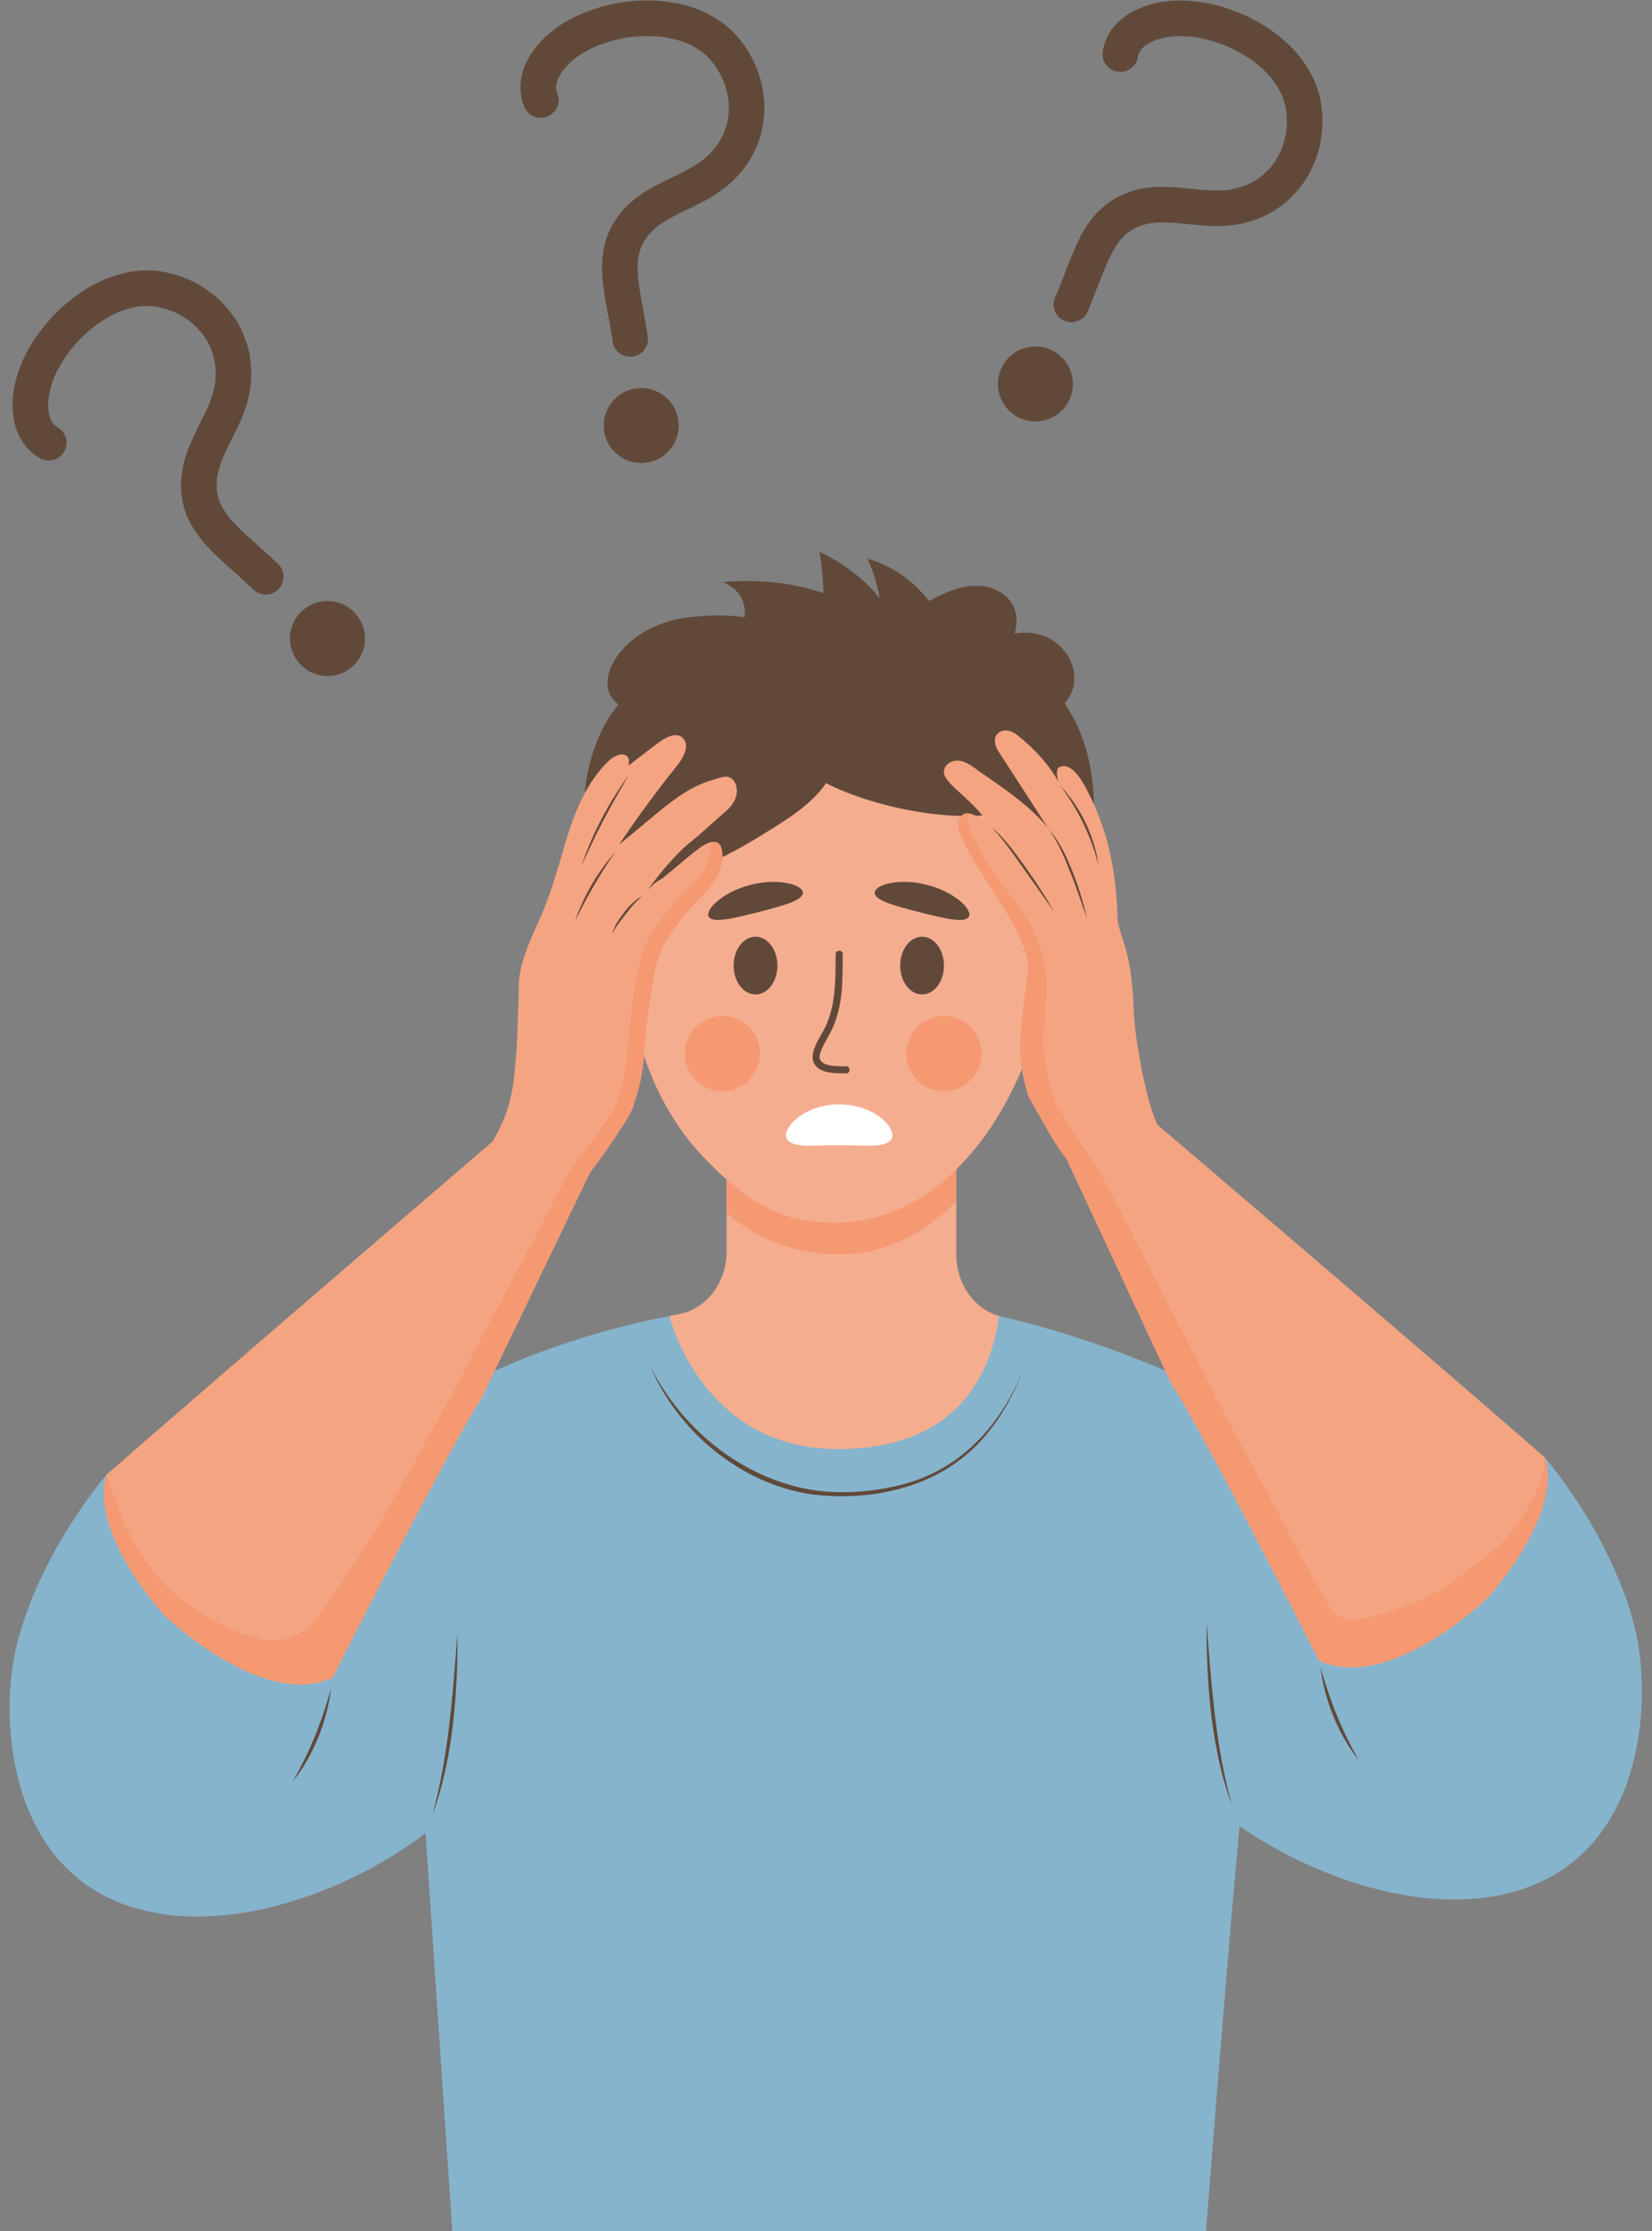 <?xml version="1.0" encoding="UTF-8"?>
<!DOCTYPE svg PUBLIC '-//W3C//DTD SVG 1.0//EN'
          'http://www.w3.org/TR/2001/REC-SVG-20010904/DTD/svg10.dtd'>
<svg height="500.1" preserveAspectRatio="xMidYMid meet" version="1.0" viewBox="64.9 -0.1 370.3 500.1" width="370.3" xmlns="http://www.w3.org/2000/svg" xmlns:xlink="http://www.w3.org/1999/xlink" zoomAndPan="magnify"
><rect x="64.9" y="-0.1" width="370.3" height="500.1" fill="#808080" stroke="none"/><g
  ><g
    ><g id="change1_1"
      ><path d="M88.86,330.357c0,0-15.119,17.326-20.266,38.486 c-3.727,15.323-2.211,46.839,22.304,57.19c24.515,10.351,58.906-4.575,74.92-20.017 c9.186-8.858,12.515-33.361,5.338-60.05L88.86,330.357z" fill="#86B4CD"
      /></g
      ><g id="change2_1"
      ><path d="M288.895,294.877v-0c-5.664-1.567-9.645-7.274-9.645-13.827v-41.359 h-51.482v40.678c0,6.862-4.357,12.749-10.363,14.001l-2.432,0.507l4.003,51.09 l79.762-16.776L288.895,294.877z" fill="#F5AD8F"
      /></g
      ><g id="change3_1"
      ><path d="M227.768,271.779c4.752,4.06,10.297,7.006,16.688,8.368 c14.568,3.104,26.102-2.022,34.794-11.043v-29.413h-51.482V271.779z" fill="#F59973"
      /></g
      ><g id="change2_2"
      ><path d="M221.658,258.26c5.896,6.439,13.838,13.423,23.215,15.075 c32.466,5.719,51.292-29.294,54.509-53.384c3.334-24.961-5.579-53.774-36.159-59.089 c-47.04-8.176-63.079,37.914-55.606,69.899C210.022,241.058,214.983,250.97,221.658,258.26 z" fill="#F5AD8F"
      /></g
      ><g id="change1_2"
      ><path d="M214.973,294.877c0,0,7.157,30.279,38.536,29.818 c29.539-0.434,34.077-21.482,35.386-29.818c21.812,5.008,42.257,13.63,62.791,24.401 c0,0-5.317,61.384-7.271,74.348C342.461,406.589,335.225,500,335.225,500H166.281 l-12.132-180.722C154.149,319.278,176.89,302.121,214.973,294.877z" fill="#86B4CD"
      /></g
      ><g id="change4_1"
      ><path d="M167.429,366.056c0.084,6.823-0.237,13.771-1.026,20.557 c-0.841,6.778-2.168,13.656-4.589,20.052c0.211-0.832,0.431-1.66,0.655-2.486 l0.592-2.499C165.689,390.295,166.536,377.715,167.429,366.056L167.429,366.056z" fill="#61493A"
      /></g
      ><g id="change4_2"
      ><path d="M139.128,378.394c-0.945,7.308-3.95,15.008-8.576,20.774 c1.839-3.264,3.532-6.644,4.934-10.115C136.906,385.586,138.055,381.984,139.128,378.394 L139.128,378.394z" fill="#61493A"
      /></g
      ><g id="change1_3"
      ><path d="M411.14,326.544c0,0,15.119,17.326,20.266,38.486 c3.727,15.323,2.211,46.839-22.304,57.19c-24.515,10.351-58.906-4.575-74.92-20.017 c-9.186-8.858-12.515-33.361-5.338-60.05L411.14,326.544z" fill="#86B4CD"
      /></g
      ><g id="change4_3"
      ><path d="M335.378,363.699c0.895,11.673,1.739,24.228,4.368,35.624 c-0-0,0.592,2.499,0.592,2.499c0.224,0.826,0.444,1.654,0.655,2.486 c-2.422-6.394-3.748-13.275-4.589-20.052C335.616,377.469,335.295,370.523,335.378,363.699 L335.378,363.699z" fill="#61493A"
      /></g
      ><g id="change4_4"
      ><path d="M360.872,373.616c1.074,3.59,2.223,7.193,3.642,10.659 c1.403,3.471,3.094,6.85,4.934,10.115C364.823,388.625,361.817,380.925,360.872,373.616 L360.872,373.616z" fill="#61493A"
      /></g
      ><g id="change4_5"
      ><ellipse cx="234.254" cy="216.326" fill="#61493A" rx="4.909" ry="6.471"
      /></g
      ><g id="change4_6"
      ><ellipse cx="271.581" cy="216.326" fill="#61493A" rx="4.909" ry="6.471"
      /></g
      ><g id="change4_7"
      ><path d="M244.87,200.043c-0.106,1.773-4.773,2.944-10.125,4.34 c-5.37,1.323-10.031,2.517-10.969,1.009c-0.948-1.454,2.965-5.552,9.406-7.173 C239.618,196.574,245.011,198.313,244.87,200.043z" fill="#61493A"
      /></g
      ><g id="change4_8"
      ><path d="M260.965,200.043c0.106,1.773,4.773,2.944,10.125,4.34 c5.37,1.323,10.031,2.517,10.969,1.009c0.948-1.454-2.965-5.552-9.406-7.173 C266.217,196.574,260.825,198.313,260.965,200.043z" fill="#61493A"
      /></g
      ><g id="change2_3"
      ><ellipse cx="205.192" cy="220.576" fill="#F5AD8F" rx="10.999" ry="13.533" transform="rotate(-19.221 205.193 220.576)"
      /></g
      ><g id="change2_4"
      ><ellipse cx="298.739" cy="220.576" fill="#F5AD8F" rx="13.533" ry="10.999" transform="rotate(-70.778 298.739 220.576)"
      /></g
      ><g id="change4_9"
      ><path d="M303.526,157.574c4.47-5.005,1.619-12.51-4.278-14.983 c-2.408-1.01-4.754-1.011-6.918-0.695c0.594-2.011,0.654-4.132-0.231-6.029 c-1.305-2.796-4.431-4.44-7.491-4.657c-3.06-0.217-6.061,0.778-8.822,2.061 c-0.767,0.358-1.677,0.805-2.681,1.327c-3.421-4.518-8.303-7.941-13.763-9.482 c1.532,3.248,2.065,5.657,2.774,8.872c-3.406-4.214-8.109-7.834-13.546-10.409 c0.302,1.537,0.366,1.886,0.493,3.252c0.194,2.081,0.373,4.063,0.417,6.001 c-6.722-2.235-13.628-3.164-22.562-2.475c4.434,1.856,5.158,5.218,4.889,7.913 c-4.127-0.653-8.44-0.49-12.518-0.004c-5.155,0.615-10.144,2.596-13.868,6.186 c-0.585,0.564-1.14,1.169-1.658,1.813c-2.825,3.511-4.219,8.738-0.193,11.558 c-2.268,2.641-4.095,5.891-5.53,10.063c-4.211,12.241-1.846,22.901,4.381,41.329 c0.752,2.227,3.485,9.532,3.485,9.532s1.98-14.997,3.505-18.047 c0.007-0.013,0.013-0.027,0.02-0.04c1.133-2.264,3.235-3.882,5.704-4.436 c7.303-1.64,14.179-5.206,20.583-9.188c3.991-2.482,11.077-6.566,14.337-11.607 c11.652,6.01,30.957,9.205,40.463,6.287c1.299,2.464,2.422,5.291,3.408,8.563 c1.461,4.852,4.468,13.414,4.211,25.29c-0.022,1.034-0.089,1.43-0.145,3.178 c0.985-1.176,1.266-1.78,2.05-3.034c1.299-2.08,2.329-4.311,3.326-6.547 c1.004-2.252,1.954-4.496,2.759-6.829c0.237-0.687,0.468-1.375,0.701-2.063 c2.033-6.018,3.181-12.378,3.274-18.732C310.224,173.082,308.283,164.393,303.526,157.574z" fill="#61493A"
      /></g
      ><g id="change5_1"
      ><path d="M264.556,255.427c-1.683,1.967-6.595,1.025-11.546,1.174 c-4.95-0.148-9.862,0.793-11.546-1.174c-1.808-1.849,2.882-7.966,11.546-7.999 C261.675,247.462,266.364,253.578,264.556,255.427z" fill="#FFF"
      /></g
      ><g id="change3_2"
      ><circle cx="226.83" cy="236.052" fill="#F59973" r="8.439"
      /></g
      ><g id="change3_3"
      ><circle cx="276.491" cy="236.052" fill="#F59973" r="8.439"
      /></g
      ><g id="change4_19"
      ><path d="M252.216,213.762c-0.044,4.946,0.08,9.882-1.594,14.587 c-0.346,0.971-0.672,1.696-1.183,2.61c-0.5,0.895-1.021,1.78-1.466,2.705 c-0.821,1.705-1.59,3.879,0.025,5.388c0.834,0.779,1.965,1.117,3.071,1.272 c1.158,0.162,2.321,0.163,3.488,0.162c1.022-0,1.024-1.589,0-1.589 c-0.95,0-1.902,0.01-2.848-0.083c-0.072-0.007-0.144-0.015-0.215-0.023 c-0.015-0.002-0.19-0.025-0.108-0.013c-0.006-0.001-0.204-0.032-0.274-0.045 c-0.246-0.044-0.49-0.097-0.73-0.166c-0.103-0.029-0.206-0.061-0.307-0.097 c-0.05-0.017-0.099-0.036-0.149-0.054c-0.017-0.006-0.166-0.07-0.086-0.034 c-0.1-0.044-0.376-0.196-0.536-0.303c-0.016-0.011-0.139-0.103-0.068-0.047 c0.071,0.056-0.046-0.041-0.061-0.054c-0.072-0.066-0.14-0.133-0.207-0.204 c-0.014-0.014-0.111-0.13-0.055-0.059c0.068,0.085-0.073-0.107-0.067-0.098 c-0.062-0.095-0.112-0.194-0.164-0.295c-0.061-0.12,0.04,0.13,0.01,0.021 c-0.01-0.037-0.025-0.074-0.035-0.112c-0.008-0.03-0.054-0.27-0.038-0.158 c0.014,0.105-0.007-0.159-0.007-0.206c-0-0.099,0.006-0.198,0.014-0.296 c0.016-0.192-0.02,0.062,0.02-0.133c0.022-0.108,0.044-0.215,0.071-0.322 c0.054-0.214,0.121-0.425,0.195-0.632c0.162-0.455,0.298-0.747,0.529-1.213 c0.441-0.889,0.946-1.744,1.427-2.611c0.481-0.865,0.873-1.757,1.213-2.687 c0.797-2.178,1.244-4.453,1.465-6.759c0.269-2.806,0.232-5.634,0.257-8.449 C253.814,212.739,252.225,212.738,252.216,213.762L252.216,213.762z" fill="#61493A"
      /></g
      ><g
      ><g id="change6_2"
        ><path d="M229.839,178.6c-0.5,1.504-1.636,2.661-2.815,3.646 c-2.457,2.06-5.11,4.66-7.633,6.63c-2.521,1.967-7.027,7.167-9.15,10.334 c2.902-1.951,9.039-7.62,11.939-9.569c1.258-0.845,3.082-1.618,4.046-0.416 c0.286,0.355,0.418,0.821,0.498,1.281c0.466,2.685-0.63,5.438-2.192,7.602 c-1.562,2.166-3.577,3.908-5.335,5.894c-1.792,2.018-3.315,4.287-4.832,6.545 c-2.69,4.006-3.41,11.237-4.128,16.082c-1.522,10.294-0.183,11.541-3.431,21.351 c-1.104,3.336-9.722,14.87-9.722,14.87l-24.401,50.709 c-5.15,7.861-19.797,36.08-27.83,51.734c-3.265,6.36-5.438,10.644-5.438,10.644 c-16.013,7.244-37.934-14.242-37.934-14.242c-12.598-14.835-13.665-24.409-13.225-28.712 c0.177-1.75,0.606-2.626,0.606-2.626c23.962-20.991,86.442-74.597,86.442-74.597 c3.67-6.19,4.509-10.906,5.004-16.069c0.606-5.822,0.58-10.26,0.765-14.271 c0.122-2.584-0.048-5.205,0.44-7.739c0.675-3.503,2.584-7.922,4.062-11.131 c2.852-6.206,4.223-11.695,6.209-18.274c1.983-6.58,4.702-13.175,9.521-17.795 c1.16-1.112,3.238-2.163,4.287-0.932c0.508,0.596,0.204,1.954,0.204,1.954 s4.893-3.807,6.889-5.272c1.607-1.181,3.919-2.322,5.319-0.868 c1.544,1.604,0.122,4.329-1.282,6.077c-4.602,5.724-8.962,11.663-13.072,17.798 c2.95-2.446,5.899-4.893,8.849-7.337c3.86-3.204,7.692-5.952,12.423-7.276 c1.223-0.344,2.791-1.051,3.852-0.315C230.027,175.179,230.342,177.096,229.839,178.6z" fill="#F5A482"
        /></g
        ><g id="change4_21"
        ><path d="M205.864,173.555c-1.688,2.967-4.081,7.085-5.627,10.068 c-1.8,3.399-3.408,6.885-5.012,10.383C197.657,186.683,201.365,179.808,205.864,173.555 L205.864,173.555z" fill="#61493A"
        /></g
        ><g id="change4_22"
        ><path d="M202.831,190.833c-3.421,4.967-6.434,10.175-9.075,15.596 C195.724,200.715,198.827,195.361,202.831,190.833L202.831,190.833z" fill="#61493A"
        /></g
        ><g id="change4_23"
        ><path d="M208.898,200.76c-1.407,1.157-2.565,2.484-3.649,3.94 c-1.115,1.427-2.256,2.792-3.061,4.427c0.404-1.792,1.549-3.324,2.643-4.752 C205.924,202.936,207.249,201.562,208.898,200.76L208.898,200.76z" fill="#61493A"
        /></g
      ></g
      ><g id="change6_1"
      ><path d="M398.522,357.882c0,0-11.864,11.629-24.515,14.893 c-0.138,0.034-0.275,0.069-0.416,0.103c-0.138,0.032-0.278,0.066-0.416,0.098 c-0.553,0.127-1.107,0.236-1.663,0.326c-0.082,0.013-0.164,0.024-0.246,0.037 c-0.196,0.029-0.392,0.058-0.585,0.085c-0.093,0.011-0.185,0.021-0.278,0.032 c-0.051,0.006-0.102,0.011-0.153,0.017c-0.151,0.017-0.302,0.034-0.453,0.048 c-0.083,0.007-0.166,0.013-0.247,0.02c-0.019,0.002-0.038,0.002-0.057,0.004 c-0.222,0.017-0.444,0.032-0.666,0.043c-0.041,0.002-0.082,0.004-0.124,0.006 c-0.036,0.002-0.072,0.002-0.108,0.003c-0.2,0.008-0.399,0.012-0.599,0.014 c-0.044,0-0.088,0.001-0.133,0.001c-0.024,0-0.049-0.001-0.073-0 c-0.133-0-0.266,0.001-0.399-0.002c-0.009-0-0.019,0-0.028-0 c-0.111-0.003-0.222-0.005-0.336-0.011c-0.046-0.001-0.092-0.005-0.138-0.007 c-0.131-0.006-0.261-0.013-0.392-0.022c-0.1-0.006-0.199-0.012-0.299-0.021 c-0.036-0.003-0.073-0.008-0.109-0.011c-0.137-0.012-0.274-0.026-0.411-0.041 c-0.1-0.01-0.201-0.021-0.301-0.033c-0.052-0.007-0.104-0.015-0.156-0.023 c-0.083-0.011-0.165-0.024-0.248-0.036c-0.023-0.003-0.047-0.007-0.07-0.01 c-0.116-0.019-0.23-0.034-0.344-0.056c-0.079-0.013-0.156-0.026-0.236-0.042 c-0.077-0.016-0.156-0.032-0.236-0.048c-0.056-0.011-0.111-0.024-0.169-0.034 c-0.056-0.013-0.111-0.024-0.169-0.037c-0.079-0.019-0.156-0.037-0.236-0.056 c-0.135-0.029-0.267-0.064-0.402-0.101c-0.056-0.016-0.109-0.029-0.164-0.045 c-0.265-0.072-0.53-0.151-0.794-0.241c-0.259-0.085-0.519-0.177-0.776-0.278 c-0.003-0.003-0.008-0.005-0.011-0.005c-0.114-0.045-0.23-0.093-0.344-0.14 c-0.146-0.061-0.291-0.122-0.434-0.188c0,0-0.823-1.62-2.216-4.35 c-6.442-12.622-25.095-48.935-31.052-58.027l-23.197-49.756l0.061-0.024 c-3.27-4.109-6.169-9.969-8.735-14.274c-2.838-9.246-1.875-13.501-0.861-22.741 c0.36-2.219,0.99-5.928,0.657-8.176c-2.82-9.916-10.66-17.917-14.795-27.237 c-0.487-1.07-0.98-2.192-0.847-3.318c0.167-0.532,0.371-0.948,0.609-1.258 c0.032-0.045,0.069-0.09,0.106-0.132c0.04-0.045,0.082-0.09,0.124-0.13 c0.082-0.085,0.172-0.154,0.262-0.212c0.04-0.029,0.079-0.053,0.122-0.074 c0.013-0.011,0.026-0.016,0.04-0.021c0.037-0.021,0.072-0.037,0.109-0.053 c0.005-0.003,0.011-0.005,0.016-0.008c0.048-0.021,0.095-0.037,0.143-0.053 c0.05-0.016,0.101-0.029,0.154-0.042c0.05-0.011,0.103-0.021,0.156-0.026 c0.053-0.008,0.106-0.013,0.159-0.016h0.003c1.345-0.074,3.122,1.12,5.065,2.513 c-1.689-2.367-3.22-3.964-4.845-5.497c-0.101-0.095-0.204-0.191-0.305-0.286 c-0.868-0.808-1.769-1.612-2.74-2.515c-0.778-0.723-2.161-2.192-2.28-3.164 c-0.207-1.681,1.411-3.008,3.339-2.844c1.927,0.164,3.818,1.912,5.375,2.968 c5.301,3.614,10.644,7.337,14.589,12.089c-3.725-5.753-7.451-11.51-11.179-17.266 c-0.707-1.091-1.062-2.82-0.196-3.76c1.165-1.263,3.119-0.932,4.509,0.254 c3.524,2.722,7.17,6.627,9.174,10.4c0,0-0.739-2.706,0.188-3.206 c2.894-1.557,5.661,3.94,6.233,5.092c4.957,9.312,6.643,19.124,6.897,29.26 c0.402,2.409,1.398,4.731,2.01,7.114c1.014,3.945,1.456,8.711,1.599,12.968 c0.066,1.978,0.249,3.953,0.538,5.912c1.011,6.871,2.049,11.518,2.918,14.602 c0.871,3.082,1.573,4.607,1.909,5.232c0,0,60.609,51.644,85.452,73.355 c0.44,0.384,0.868,0.76,1.287,1.125C411.141,326.543,416.251,337.007,398.522,357.882z" fill="#F5A482"
      /></g
      ><g id="change4_10"
      ><path d="M287.075,185.198c3.016,2.583,5.375,5.834,7.668,9.045 c2.293,3.224,4.483,6.529,6.401,9.993c-2.013-2.872-4.816-6.88-6.832-9.685 C292.027,191.323,289.798,188.081,287.075,185.198L287.075,185.198z" fill="#61493A"
      /></g
      ><g id="change4_11"
      ><path d="M300.04,185.862c2.483,2.73,3.971,6.194,5.346,9.572 c1.356,3.412,2.372,6.939,3.242,10.501c-1.268-3.43-2.371-6.916-3.734-10.305 C303.533,192.245,302.187,188.843,300.04,185.862L300.04,185.862z" fill="#61493A"
      /></g
      ><g id="change4_12"
      ><path d="M302.522,175.914c4.573,4.948,7.748,11.338,8.627,18.044 C309.542,187.416,306.516,181.323,302.522,175.914L302.522,175.914z" fill="#61493A"
      /></g
      ><g id="change3_4"
      ><path d="M214.363,210.547c1.073-1.598,2.151-3.199,3.324-4.715 c0.485-0.627,0.984-1.241,1.507-1.832c1.76-1.986,3.773-3.726,5.335-5.892 c0.744-1.032,1.381-2.197,1.795-3.424c0.455-1.349,0.642-2.773,0.398-4.178 c-0.022-0.127-0.049-0.253-0.081-0.378c-0.034-0.132-0.077-0.259-0.126-0.384 c-0.075-0.187-0.166-0.366-0.291-0.52c-0.042-0.052-0.087-0.096-0.132-0.141 c-0.02-0.02-0.039-0.044-0.06-0.063c-0.03-0.027-0.063-0.048-0.094-0.072 c-0.039-0.032-0.079-0.064-0.12-0.09c-0.027-0.017-0.056-0.029-0.083-0.044 c-0.049-0.027-0.097-0.054-0.148-0.075c-0.023-0.01-0.048-0.016-0.071-0.024 c-0.058-0.021-0.116-0.041-0.176-0.056c-0.02-0.005-0.04-0.007-0.06-0.011 c-0.066-0.014-0.132-0.025-0.2-0.032c-0.016-0.001-0.032-0.001-0.047-0.002 c-0.074-0.005-0.148-0.008-0.223-0.006c-0.012,0-0.025,0.002-0.037,0.002 c-0.08,0.003-0.16,0.009-0.241,0.02c-0.01,0.001-0.02,0.003-0.03,0.005 c-0.084,0.012-0.168,0.027-0.253,0.045c-0.002,0-0.004,0.001-0.006,0.002 c0.354,2.648-0.787,5.333-2.39,7.464c-1.669,2.219-3.819,4.003-5.698,6.038 c-1.912,2.07-3.539,4.393-5.16,6.709c-2.872,4.104-3.644,11.515-4.409,16.481 c-1.625,10.549-0.196,11.827-3.665,21.88c-1.179,3.418-10.384,15.238-10.384,15.238 l-27.915,52.782c-5.282,9.215-15.58,29.739-29.145,47.805 c-2.708,3.607-7.467,5.082-11.901,4.253c-0.026-0.005-0.053-0.01-0.079-0.015 c-5.558-1.056-12.434-5.06-17.054-8.327c-3.254-2.301-11.923-9.021-17.583-28.634 c-0.019,0.04-0.035,0.082-0.054,0.122c-0.12,0.295-0.414,1.128-0.553,2.504 c-0.43,4.205,0.582,13.448,12.392,27.716c0.275,0.33,0.549,0.661,0.834,0.996 c0,0,0.01,0.01,0.024,0.023c0.002,0.002,0.006,0.005,0.008,0.008 c0.016,0.015,0.039,0.038,0.067,0.064c0.006,0.006,0.012,0.011,0.018,0.017 c0.072,0.069,0.175,0.167,0.31,0.293c0.006,0.005,0.012,0.011,0.018,0.017 c0.065,0.061,0.137,0.128,0.216,0.2c0.006,0.005,0.012,0.011,0.018,0.016 c2.373,2.187,10.666,9.435,20.051,13.032c-0,0-0,0-0,0 c0.026,0.01,0.053,0.02,0.079,0.03c0.252,0.094,0.503,0.191,0.757,0.279 c0.085,0.03,0.171,0.061,0.256,0.091c0.003,0.001,0.005,0.002,0.008,0.003 c0.149,0.052,0.299,0.103,0.449,0.153c0.066,0.022,0.133,0.044,0.2,0.066 c0.253,0.083,0.507,0.163,0.762,0.24c0.073,0.022,0.147,0.045,0.22,0.067 c0.136,0.04,0.272,0.079,0.408,0.117c0.076,0.022,0.153,0.042,0.229,0.063 c0.016,0.004,0.032,0.009,0.048,0.013c0.197,0.053,0.394,0.105,0.592,0.154 c0.122,0.031,0.244,0.061,0.366,0.09c0.12,0.028,0.239,0.055,0.359,0.082 c0.049,0.011,0.098,0.021,0.147,0.032c0.07,0.015,0.141,0.031,0.211,0.046 c0.109,0.023,0.217,0.046,0.325,0.068c0.202,0.04,0.404,0.077,0.606,0.112 c0.101,0.018,0.203,0.034,0.304,0.05c0.076,0.012,0.151,0.023,0.227,0.035 c0.066,0.01,0.132,0.021,0.198,0.03c0.092,0.013,0.185,0.027,0.277,0.04 c0.213,0.028,0.427,0.054,0.64,0.076c0.084,0.009,0.168,0.016,0.251,0.024 c0.006,0.001,0.012,0.001,0.017,0.001c0.157,0.015,0.313,0.028,0.47,0.04 c0.078,0.006,0.156,0.012,0.234,0.017c0.005,0,0.01,0,0.015,0.001 c0.217,0.014,0.435,0.024,0.652,0.031c0.066,0.002,0.131,0.003,0.197,0.004 c0.181,0.004,0.362,0.006,0.542,0.006c0.067-0,0.133,0,0.2-0.001 c0.229-0.003,0.458-0.009,0.686-0.02c0.042-0.002,0.084-0.005,0.126-0.007 c0.075-0.005,0.15-0.011,0.225-0.016c0.126-0.008,0.253-0.016,0.378-0.027 c0.06-0.005,0.12-0.01,0.18-0.016c0.102-0.01,0.203-0.023,0.305-0.035 c0.132-0.015,0.264-0.027,0.395-0.045c0.024-0.003,0.049-0.007,0.073-0.011 c0.061-0.009,0.121-0.02,0.182-0.029c0.154-0.023,0.308-0.046,0.462-0.073 c0.054-0.01,0.109-0.019,0.163-0.029c0.236-0.044,0.472-0.092,0.706-0.146 c0.017-0.004,0.033-0.008,0.05-0.012c0.22-0.051,0.438-0.108,0.657-0.168 c0.05-0.014,0.099-0.027,0.149-0.042c0.215-0.062,0.43-0.128,0.644-0.199 c0.02-0.006,0.039-0.012,0.059-0.018c0-0,0.001-0,0.001-0.001 c0.23-0.077,0.458-0.162,0.686-0.25c0.048-0.019,0.096-0.038,0.145-0.057 c0.007-0.003,0.013-0.006,0.02-0.009c0.223-0.089,0.445-0.181,0.666-0.281 c0,0,0.104-0.205,0.301-0.593c0.002-0.004,0.004-0.008,0.006-0.012 c0.181-0.357,0.441-0.867,0.768-1.51c0.141-0.276,0.294-0.577,0.459-0.901 c0.028-0.055,0.056-0.11,0.085-0.166c0.175-0.344,0.363-0.712,0.563-1.103 c0.001-0.002,0.002-0.004,0.003-0.006c0.206-0.404,0.425-0.833,0.656-1.284 c0.029-0.056,0.057-0.112,0.086-0.168c0.106-0.206,0.213-0.418,0.324-0.633 c0.012-0.024,0.025-0.049,0.038-0.074c0.12-0.234,0.242-0.473,0.367-0.717 c0.003-0.006,0.006-0.012,0.009-0.018c0.131-0.256,0.265-0.517,0.401-0.784 c0.011-0.022,0.022-0.043,0.033-0.065c0.271-0.529,0.553-1.079,0.844-1.647 c0.019-0.038,0.039-0.076,0.058-0.113c0.143-0.279,0.288-0.561,0.435-0.848 c-0.001,0-0.001,0-0.002,0c8.034-15.651,22.68-43.872,27.832-51.734 l24.401-50.709c0,0,0.019-0.025,0.055-0.074c0.736-0.989,8.615-11.617,9.667-14.796 c2.079-6.279,2.279-9.052,2.553-12.933c0.154-2.182,0.331-4.713,0.879-8.418 c0.502-3.396,1.008-7.963,2.191-11.771C212.931,213.233,213.558,211.745,214.363,210.547z" fill="#F59973"
      /></g
      ><g
      ><g id="change7_1"
        ><path d="M281.85,179.098c-0.117-0.07-0.227-0.125-0.332-0.172 c0.102,0.095,0.204,0.19,0.306,0.286C281.834,179.155,281.843,179.115,281.85,179.098z" fill="#F09F7F"
        /></g
        ><g id="change3_5"
        ><path d="M411.141,326.543c-0.159-0.138,0.755,5.317-6.172,15.039 c-3.493,4.903-7.76,7.718-12.55,11.375c-4.022,3.071-7.753,5.338-13.056,7.12 c-5.649,1.898-13.487,5.179-16.429-0.003c-9.107-16.038-18.781-34.787-24.748-45.562 l-24.093-47.077c-1.077-2.104-2.271-4.145-3.569-6.12 c-2.759-4.198-6.392-10.06-8.879-13.886c-3.333-9.524-3.066-13.504-2.383-23.182 c0.003-0.023,0.006-0.047,0.009-0.071c0.775-6.423-0.719-12.921-4.216-18.364 c-3.553-5.53-7.932-10.303-11.075-16.706c-0.127-0.252-0.31-0.543-0.522-0.871 c-1.165-1.811-1.8-3.903-1.853-6.039h-0.003c-0.053,0.003-0.106,0.008-0.159,0.016 c-0.053,0.005-0.106,0.016-0.156,0.026c-0.053,0.013-0.103,0.026-0.154,0.042 c-0.048,0.016-0.095,0.032-0.143,0.053c-0.005,0.003-0.011,0.005-0.016,0.008 c-0.037,0.016-0.071,0.032-0.109,0.053c-0.013,0.005-0.026,0.011-0.04,0.021 c-0.042,0.021-0.082,0.045-0.122,0.074c-0.09,0.061-0.177,0.13-0.262,0.212 c-0.042,0.04-0.085,0.085-0.124,0.13c-0.037,0.042-0.074,0.087-0.106,0.132 c-0.238,0.31-0.442,0.725-0.609,1.258c-0.132,1.125,0.36,2.248,0.847,3.318 c4.136,9.32,11.976,17.321,14.795,27.237c0.334,2.248-0.297,5.957-0.657,8.176 c-1.014,9.241-1.978,13.495,0.861,22.741c2.566,4.305,5.465,10.165,8.735,14.274 l-0.061,0.024l23.197,49.756c5.957,9.092,24.61,45.406,31.052,58.027 c1.393,2.73,2.216,4.35,2.216,4.35c0.143,0.066,0.289,0.127,0.434,0.188 c0.114,0.048,0.23,0.095,0.344,0.14c0.003,0,0.008,0.003,0.011,0.005 c0.257,0.101,0.516,0.193,0.776,0.278c0.265,0.09,0.53,0.169,0.794,0.241 c0.043,0.012,0.085,0.023,0.127,0.035c0.122,0.033,0.246,0.064,0.369,0.093 c0.023,0.005,0.046,0.012,0.07,0.017c0.079,0.018,0.156,0.037,0.236,0.056 c0.058,0.013,0.114,0.024,0.169,0.037c0.058,0.011,0.114,0.024,0.169,0.034 c0.079,0.016,0.159,0.032,0.236,0.048c0.079,0.016,0.156,0.029,0.236,0.042 c0.114,0.021,0.228,0.037,0.344,0.056c0.023,0.003,0.047,0.007,0.07,0.01 c0.083,0.012,0.165,0.025,0.248,0.036c0.041,0.006,0.081,0.012,0.121,0.018 c0.112,0.013,0.224,0.027,0.336,0.038c0.137,0.015,0.273,0.029,0.411,0.041 c0.036,0.003,0.073,0.008,0.109,0.011c0.1,0.009,0.199,0.014,0.299,0.021 c0.13,0.009,0.261,0.016,0.392,0.022c0.046,0.002,0.092,0.006,0.138,0.007 c0.114,0.005,0.225,0.008,0.336,0.011c0.009,0,0.019,0,0.028,0 c0.133,0.003,0.266,0.002,0.399,0.002c0.024-0,0.049,0.001,0.073,0 c0.044,0,0.088-0.001,0.133-0.001c0.199-0.002,0.399-0.007,0.599-0.014 c0.036-0.001,0.072-0.002,0.108-0.003c0.042-0.002,0.083-0.005,0.124-0.006 c0.222-0.011,0.444-0.025,0.666-0.043c0.019-0.002,0.038-0.002,0.057-0.004 c0.044-0.004,0.09-0.007,0.135-0.011c0.12-0.01,0.24-0.022,0.36-0.035 c0.068-0.008,0.136-0.014,0.204-0.022c0.051-0.006,0.102-0.011,0.153-0.017 c0.093-0.011,0.185-0.021,0.278-0.032c0.193-0.026,0.389-0.056,0.585-0.085 c0.082-0.013,0.164-0.024,0.246-0.037c0.556-0.09,1.109-0.199,1.663-0.326 c0.138-0.032,0.278-0.066,0.416-0.098c0.14-0.034,0.278-0.069,0.416-0.103 c12.651-3.265,24.515-14.893,24.515-14.893 C416.251,337.007,411.141,326.543,411.141,326.543z" fill="#F59973"
        /></g
      ></g
      ><g id="change4_13"
      ><path d="M210.712,306.22c6.995,13.897,20.366,24.891,35.847,27.565 c6.59,1.083,13.434,0.576,19.905-0.972c13.761-3.275,23.093-13.706,28.031-26.593 c-3.054,8.445-8.042,16.488-15.526,21.693c-9.256,6.488-21.525,8.356-32.576,6.874 C230.671,332.231,216.873,320.752,210.712,306.22L210.712,306.22z" fill="#61493A"
      /></g
    ></g
    ><g
    ><g id="change4_20"
      ><path d="M77.841,95.681c-0.308-0.181-0.604-0.379-0.887-0.598 c0.27,0.208,0.539,0.417,0.809,0.625c-0.496-0.392-0.939-0.839-1.327-1.339 c0.208,0.27,0.417,0.539,0.625,0.809c-0.425-0.559-0.77-1.166-1.047-1.811 c0.134,0.318,0.269,0.636,0.403,0.955c-0.373-0.891-0.606-1.827-0.736-2.783 c0.048,0.354,0.095,0.708,0.143,1.062c-0.182-1.407-0.142-2.83,0.044-4.234 c-0.048,0.354-0.095,0.708-0.143,1.062c0.26-1.888,0.783-3.729,1.523-5.485 c-0.134,0.318-0.269,0.636-0.403,0.955c1.03-2.42,2.403-4.681,4.008-6.763 c-0.208,0.27-0.417,0.539-0.625,0.809c1.77-2.283,3.817-4.345,6.098-6.117 c-0.27,0.208-0.539,0.417-0.809,0.625c1.984-1.532,4.139-2.842,6.45-3.818 c-0.318,0.134-0.636,0.269-0.955,0.403c1.76-0.736,3.599-1.272,5.491-1.531 c-0.354,0.048-0.708,0.095-1.062,0.143c1.518-0.201,3.053-0.218,4.572-0.022 c-0.354-0.048-0.708-0.095-1.062-0.143c1.82,0.245,3.608,0.755,5.3,1.468 c-0.318-0.134-0.636-0.269-0.955-0.403c1.636,0.697,3.177,1.594,4.585,2.681 c-0.27-0.208-0.539-0.417-0.809-0.625c1.311,1.021,2.491,2.197,3.508,3.511 c-0.208-0.27-0.417-0.539-0.625-0.809c0.975,1.271,1.787,2.656,2.412,4.131 c-0.134-0.318-0.269-0.636-0.403-0.955c0.62,1.482,1.044,3.035,1.265,4.626 c-0.048-0.354-0.095-0.708-0.143-1.062c0.228,1.708,0.219,3.435-0.008,5.142 c0.048-0.354,0.095-0.708,0.143-1.062c-0.286,2.079-0.902,4.076-1.711,6.008 c0.134-0.318,0.269-0.636,0.403-0.955c-0.662,1.567-1.426,3.086-2.187,4.607 c-0.88,1.76-1.715,3.532-2.466,5.352c-0.615,1.493-1.125,3.035-1.403,4.628 c-0.3,1.725-0.504,3.488-0.349,5.239c0.139,1.565,0.392,3.127,0.944,4.603 c0.536,1.434,1.181,2.82,2.026,4.098c1.622,2.452,3.651,4.588,5.799,6.58 c2.435,2.258,4.982,4.393,7.355,6.719c0.736,0.722,1.791,1.171,2.826,1.171 c0.98,0,2.151-0.435,2.826-1.171c0.699-0.762,1.218-1.762,1.171-2.826 c-0.047-1.054-0.401-2.071-1.171-2.826c-3.087-3.026-6.503-5.707-9.509-8.816 c-0.761-0.787-1.488-1.606-2.158-2.472c0.208,0.27,0.417,0.539,0.625,0.809 c-0.907-1.182-1.696-2.45-2.278-3.823c0.134,0.318,0.269,0.636,0.403,0.955 c-0.464-1.112-0.781-2.274-0.943-3.468c0.048,0.354,0.095,0.708,0.143,1.062 c-0.175-1.357-0.147-2.725,0.033-4.079c-0.048,0.354-0.095,0.708-0.143,1.062 c0.27-1.949,0.874-3.814,1.636-5.623c-0.134,0.318-0.269,0.636-0.403,0.955 c1.677-3.945,3.936-7.622,5.304-11.702c0.649-1.934,1.007-3.951,1.182-5.982 c0.166-1.92-0.002-3.816-0.31-5.715c-0.297-1.831-0.914-3.53-1.647-5.228 c-0.59-1.368-1.342-2.662-2.238-3.852c-1.085-1.44-2.229-2.793-3.61-3.959 c-1.393-1.177-2.882-2.255-4.499-3.102c-1.645-0.861-3.402-1.576-5.195-2.064 c-1.853-0.505-3.802-0.806-5.723-0.818c-3.97-0.026-7.818,1.115-11.357,2.847 c-1.562,0.764-3.048,1.68-4.45,2.709c-1.678,1.232-3.286,2.553-4.754,4.032 c-1.451,1.462-2.754,3.061-3.97,4.722c-1.015,1.386-1.926,2.851-2.702,4.385 c-1.725,3.413-2.849,7.056-2.999,10.896c-0.03,0.757-0.009,1.517,0.077,2.27 c0.119,1.051,0.253,2.111,0.56,3.126c0.59,1.945,1.583,3.757,3.01,5.216 c0.353,0.361,0.745,0.666,1.144,0.974c0.42,0.325,0.833,0.642,1.291,0.91 c0.895,0.524,2.08,0.678,3.08,0.403c0.927-0.255,1.932-0.972,2.389-1.837 c0.49-0.928,0.736-2.051,0.403-3.08C79.357,97.077,78.758,96.218,77.841,95.681 L77.841,95.681z" fill="#61493A"
      /></g
      ><g id="change4_16"
      ><circle cx="138.305" cy="143.014" fill="#61493A" r="8.409"
      /></g
    ></g
    ><g
    ><g id="change4_18"
      ><path d="M189.965,21.26c-0.239-0.597-0.407-1.214-0.497-1.851 c0.048,0.354,0.095,0.708,0.143,1.062c-0.087-0.677-0.084-1.354,0-2.031 c-0.048,0.354-0.095,0.708-0.143,1.062c0.112-0.812,0.337-1.597,0.649-2.354 c-0.134,0.318-0.269,0.636-0.403,0.955c0.442-1.045,1.037-2.012,1.727-2.912 c-0.208,0.27-0.417,0.539-0.625,0.809c0.995-1.28,2.167-2.407,3.446-3.4 c-0.27,0.208-0.539,0.417-0.809,0.625c1.698-1.305,3.577-2.337,5.545-3.171 c-0.318,0.134-0.636,0.269-0.955,0.403c2.724-1.145,5.601-1.904,8.527-2.302 c-0.354,0.048-0.708,0.095-1.062,0.143c2.857-0.381,5.761-0.417,8.621-0.036 c-0.354-0.048-0.708-0.095-1.062-0.143c2.186,0.299,4.336,0.844,6.371,1.701 c-0.318-0.134-0.636-0.269-0.955-0.403c1.506,0.642,2.933,1.453,4.23,2.452 c-0.27-0.208-0.539-0.417-0.809-0.625c1.222,0.951,2.286,2.064,3.231,3.288 c-0.208-0.27-0.417-0.539-0.625-0.809c1.096,1.431,2.01,2.99,2.715,4.649 c-0.134-0.318-0.269-0.636-0.403-0.955c0.69,1.644,1.167,3.368,1.409,5.134 c-0.048-0.354-0.095-0.708-0.143-1.062c0.224,1.689,0.23,3.398,0.006,5.088 c0.048-0.354,0.095-0.708,0.143-1.062c-0.222,1.617-0.652,3.195-1.285,4.7 c0.134-0.318,0.269-0.636,0.403-0.955c-0.628,1.474-1.444,2.856-2.423,4.124 c0.208-0.27,0.417-0.539,0.625-0.809c-1.056,1.354-2.284,2.558-3.64,3.608 c0.27-0.208,0.539-0.417,0.809-0.625c-2.716,2.084-5.87,3.455-8.926,4.951 c-3.284,1.607-6.529,3.485-9.014,6.219c-2.311,2.543-4.024,5.668-4.572,9.086 c-0.271,1.69-0.415,3.368-0.343,5.078c0.074,1.768,0.317,3.53,0.583,5.278 c0.547,3.596,1.354,7.147,1.848,10.752c0.124,0.52,0.362,0.973,0.715,1.359 c0.282,0.435,0.656,0.778,1.121,1.029c0.857,0.501,2.119,0.714,3.08,0.403 c0.967-0.313,1.9-0.912,2.389-1.837c0.134-0.318,0.269-0.636,0.403-0.955 c0.19-0.708,0.19-1.417,0-2.125c-0.54-3.937-1.46-7.81-1.991-11.747 c0.048,0.354,0.095,0.708,0.143,1.062c-0.3-2.256-0.456-4.547-0.16-6.812 c-0.048,0.354-0.095,0.708-0.143,1.062c0.174-1.279,0.496-2.53,0.996-3.722 c-0.134,0.318-0.269,0.636-0.403,0.955c0.465-1.089,1.069-2.106,1.789-3.046 c-0.208,0.27-0.417,0.539-0.625,0.809c0.909-1.171,1.975-2.211,3.146-3.118 c-0.27,0.208-0.539,0.417-0.809,0.625c3.136-2.403,6.861-3.835,10.342-5.641 c1.993-1.034,3.832-2.231,5.585-3.635c1.589-1.273,2.897-2.767,4.119-4.389 c1.156-1.535,1.979-3.211,2.71-4.981c0.59-1.428,0.997-2.924,1.217-4.453 c0.267-1.856,0.419-3.685,0.238-5.557c-0.181-1.866-0.497-3.717-1.096-5.497 c-0.601-1.783-1.381-3.539-2.365-5.147c-0.993-1.623-2.18-3.184-3.521-4.537 c-2.63-2.654-5.979-4.485-9.516-5.621c-1.867-0.599-3.779-0.915-5.719-1.165 c-1.653-0.213-3.324-0.283-4.989-0.229c-3.657,0.118-7.364,0.732-10.835,1.9 c-1.824,0.613-3.621,1.364-5.326,2.257c-1.901,0.996-3.668,2.252-5.275,3.674 c-0.713,0.631-1.384,1.313-1.993,2.046c-0.793,0.954-1.563,1.953-2.166,3.042 c-0.581,1.05-1.076,2.188-1.385,3.349c-0.196,0.735-0.287,1.499-0.373,2.253 c-0.05,0.433-0.068,0.868-0.047,1.303c0.059,1.198,0.25,2.426,0.698,3.545 c0.124,0.52,0.362,0.973,0.715,1.359c0.282,0.435,0.656,0.778,1.121,1.029 c0.857,0.501,2.119,0.714,3.08,0.403c0.967-0.313,1.9-0.912,2.389-1.837 C190.032,23.45,190.356,22.238,189.965,21.26L189.965,21.26z" fill="#61493A"
      /></g
      ><g id="change4_17"
      ><circle cx="208.634" cy="95.276" fill="#61493A" r="8.409"
      /></g
    ></g
    ><g
    ><g id="change4_14"
      ><path d="M319.869,13.079c0.099-0.579,0.258-1.141,0.48-1.685 c-0.134,0.318-0.269,0.636-0.403,0.955c0.259-0.613,0.594-1.185,0.996-1.714 c-0.208,0.27-0.417,0.539-0.625,0.809c0.473-0.609,1.024-1.145,1.631-1.619 c-0.27,0.208-0.539,0.417-0.809,0.625c0.852-0.654,1.794-1.173,2.782-1.59 c-0.318,0.134-0.637,0.269-0.955,0.403c1.487-0.619,3.058-1.007,4.651-1.224 c-0.354,0.048-0.708,0.095-1.062,0.143c2.125-0.28,4.266-0.226,6.388,0.054 c-0.354-0.048-0.708-0.095-1.062-0.143c2.923,0.395,5.78,1.207,8.495,2.353 c-0.318-0.134-0.636-0.269-0.955-0.403c2.582,1.097,5.035,2.496,7.26,4.208 c-0.27-0.208-0.539-0.417-0.809-0.625c1.731,1.341,3.316,2.868,4.66,4.599 c-0.208-0.27-0.417-0.539-0.625-0.809c1.031,1.339,1.91,2.79,2.574,4.345 c-0.134-0.318-0.269-0.636-0.403-0.955c0.615,1.459,1.009,2.979,1.221,4.547 c-0.048-0.354-0.095-0.708-0.143-1.062c0.245,1.86,0.249,3.744,0.004,5.604 c0.048-0.354,0.095-0.708,0.143-1.062c-0.242,1.779-0.711,3.519-1.406,5.175 c0.134-0.318,0.269-0.636,0.403-0.955c-0.64,1.507-1.462,2.928-2.458,4.228 c0.208-0.27,0.417-0.539,0.625-0.809c-0.957,1.238-2.062,2.351-3.296,3.313 c0.27-0.208,0.539-0.417,0.809-0.625c-1.277,0.986-2.676,1.799-4.163,2.427 c0.318-0.134,0.636-0.269,0.955-0.403c-1.618,0.674-3.318,1.121-5.054,1.358 c0.354-0.048,0.708-0.095,1.062-0.143c-3.788,0.5-7.581-0.097-11.355-0.439 c-3.818-0.345-7.803-0.332-11.45,1c-1.517,0.554-3.009,1.228-4.323,2.176 c-1.279,0.924-2.468,1.927-3.474,3.145c-1.001,1.212-1.911,2.485-2.678,3.857 c-0.662,1.183-1.235,2.414-1.767,3.661c-1.427,3.344-2.635,6.775-4.046,10.125 c0.134-0.318,0.269-0.636,0.403-0.955c-0.161,0.38-0.324,0.76-0.491,1.138 c-0.292,0.459-0.45,0.954-0.474,1.486c-0.119,0.531-0.095,1.062,0.071,1.594 c0.255,0.927,0.972,1.932,1.837,2.389c0.928,0.49,2.051,0.736,3.08,0.403 c0.925-0.299,1.979-0.907,2.389-1.837c1.6-3.63,2.898-7.377,4.438-11.03 c-0.134,0.318-0.269,0.636-0.403,0.955c0.968-2.29,2.066-4.553,3.59-6.53 c-0.208,0.27-0.417,0.539-0.625,0.809c0.769-0.988,1.641-1.889,2.63-2.659 c-0.27,0.208-0.539,0.417-0.809,0.625c0.933-0.719,1.952-1.309,3.035-1.771 c-0.318,0.134-0.636,0.269-0.955,0.403c1.358-0.57,2.792-0.94,4.249-1.145 c-0.354,0.048-0.708,0.095-1.062,0.143c4.502-0.604,9.007,0.398,13.499,0.611 c2.342,0.111,4.677-0.054,6.981-0.503c1.96-0.382,3.838-1.08,5.636-1.943 c3.436-1.648,6.278-4.284,8.469-7.371c1.085-1.529,1.874-3.201,2.57-4.937 c0.586-1.463,0.996-2.994,1.228-4.553c0.285-1.922,0.455-3.826,0.304-5.767 c-0.149-1.931-0.438-3.89-1.076-5.725c-1.273-3.661-3.438-6.92-6.202-9.63 c-1.421-1.393-3.004-2.638-4.642-3.764c-1.429-0.982-2.939-1.844-4.503-2.59 c-3.368-1.605-6.93-2.832-10.633-3.354c-1.942-0.274-3.881-0.487-5.844-0.392 c-1.945,0.095-3.926,0.372-5.798,0.92c-1.077,0.315-2.122,0.745-3.141,1.214 c-0.705,0.324-1.384,0.707-2.015,1.158c-0.857,0.613-1.717,1.269-2.416,2.066 c-0.685,0.781-1.35,1.638-1.802,2.581c-0.458,0.956-0.862,1.944-1.041,2.992 c-0.167,0.531-0.19,1.062-0.071,1.594c0.024,0.532,0.182,1.027,0.474,1.486 c0.485,0.829,1.436,1.62,2.389,1.837c1.023,0.233,2.172,0.183,3.08-0.403 C318.858,14.936,319.697,14.087,319.869,13.079L319.869,13.079z" fill="#61493A"
      /></g
      ><g id="change4_15"
      ><circle cx="296.993" cy="85.96" fill="#61493A" r="8.409"
      /></g
    ></g
  ></g
></svg
>
